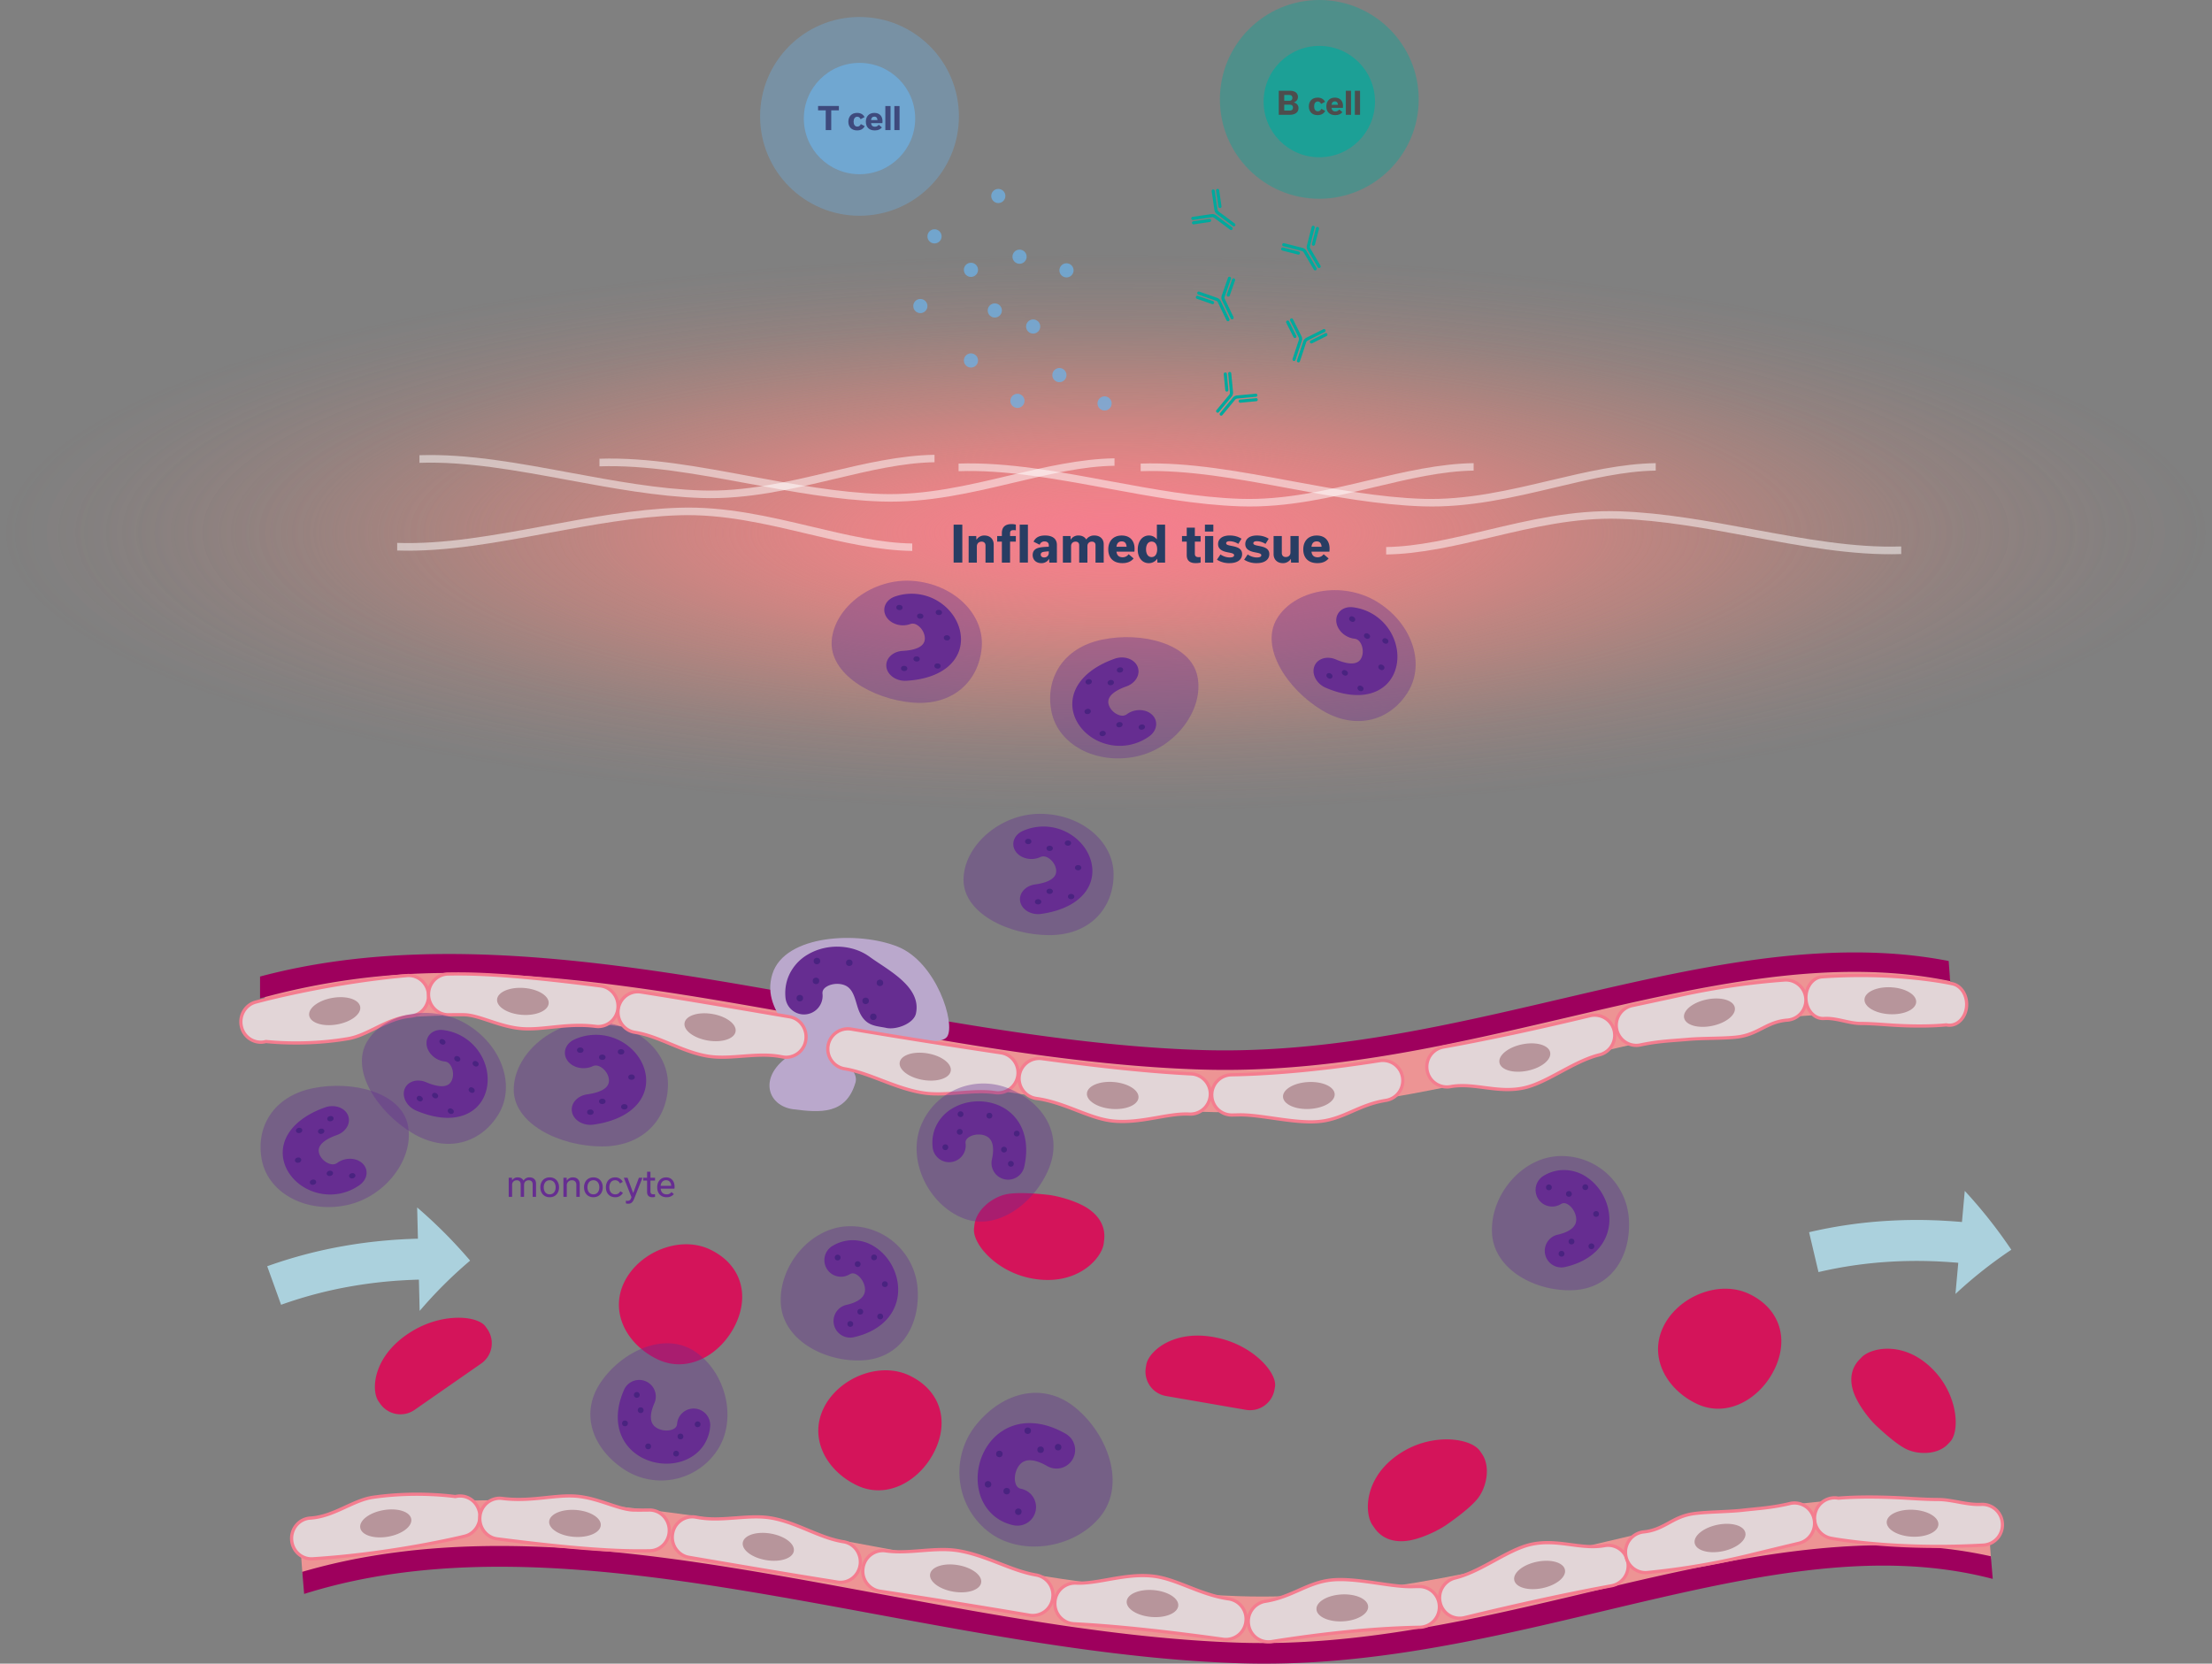 <svg xmlns="http://www.w3.org/2000/svg" data-name="Layer 2" viewBox="0 0 1370.07 1030.63">
  <rect x="0" y="0" width="1370.07" height="1030.63" fill="#808080" stroke="none"/>
  <defs>
    <radialGradient id="a" cx="-647.51" cy="227.98" r="389.72" fx="-647.51" fy="227.98" gradientTransform="matrix(1.758 0 0 .444 1823.21 228.77)" gradientUnits="userSpaceOnUse">
      <stop offset="0" stop-color="#f47d8f"/>
      <stop offset=".1" stop-color="#f47f8c" stop-opacity=".85"/>
      <stop offset=".29" stop-color="#f58487" stop-opacity=".59"/>
      <stop offset=".46" stop-color="#f58883" stop-opacity=".38"/>
      <stop offset=".63" stop-color="#f68b80" stop-opacity=".22"/>
      <stop offset=".78" stop-color="#f68e7d" stop-opacity=".1"/>
      <stop offset=".91" stop-color="#f68f7c" stop-opacity=".03"/>
      <stop offset="1" stop-color="#f7907c" stop-opacity="0"/>
    </radialGradient>
    <radialGradient id="b" cx="-647.51" cy="227.98" r="389.72" fx="-647.51" fy="227.98" gradientTransform="matrix(1.758 0 0 .444 1823.21 228.77)" gradientUnits="userSpaceOnUse">
      <stop offset="0" stop-color="#f47d8f"/>
      <stop offset=".12" stop-color="#f4818a" stop-opacity=".77"/>
      <stop offset=".24" stop-color="#f58586" stop-opacity=".56"/>
      <stop offset=".36" stop-color="#f58883" stop-opacity=".39"/>
      <stop offset=".48" stop-color="#f68b80" stop-opacity=".25"/>
      <stop offset=".61" stop-color="#f68d7e" stop-opacity=".14"/>
      <stop offset=".73" stop-color="#f68e7d" stop-opacity=".06"/>
      <stop offset=".86" stop-color="#f68f7c" stop-opacity=".02"/>
      <stop offset="1" stop-color="#f7907c" stop-opacity="0"/>
    </radialGradient>
  </defs>
  <g data-name="Layer 1">
    <ellipse cx="685.03" cy="330.07" fill="url(#a)" rx="685.03" ry="173.17"/>
    <ellipse cx="685.03" cy="330.07" fill="url(#b)" rx="685.03" ry="173.17"/>
    <path fill="#ed9494" d="M1207.84 605.48c-78.23-16.78-159.82 2.56-244.37 22.65-70.08 16.65-142.54 33.87-217.4 31.4-71.94-2.37-147.48-16.34-220.54-29.85-123.36-22.82-249.55-46.15-361.58-13.44l2.18 29.6c105.86-33.32 227.7-10.8 354.36 12.63 74.08 13.7 150.68 27.87 224.74 30.31 78.62 2.6 152.95-15.07 224.83-32.15 85.91-20.41 164.22-38.99 237.78-21.14v-30.01ZM187.33 975.14c105.86-33.33 227.7-10.8 354.36 12.62 74.08 13.7 150.68 27.87 224.74 30.31 78.62 2.6 152.95-15.07 224.83-32.15 87.54-20.8 167.18-39.7 241.96-20.1l-2.26-30.64c-78.82-17.5-161.05 1.98-246.29 22.24-70.08 16.65-142.54 33.87-217.4 31.4-71.94-2.37-147.48-16.34-220.54-29.85-123.36-22.82-249.55-46.15-361.58-13.44l2.18 29.6Z"/>
    <path fill="#9e005d" d="M188.38 987.43c105.86-33.32 227.7-10.8 354.37 12.63 74.07 13.7 150.67 27.87 224.73 30.31 78.62 2.6 152.95-15.07 224.83-32.15 87.54-20.8 167.18-39.7 241.96-20.1l-1.18-14.02c-78.82-17.51-163.18 1.86-248.42 22.12-70.08 16.65-142.54 33.88-217.4 31.4-71.94-2.37-147.48-16.34-220.54-29.85-123.36-22.82-247.47-46.75-359.5-14.04l1.15 13.7Zm327.57-355.06c75 13.65 152.55 27.75 227.2 30.18 5.13.16 10.36.25 15.57.25 73.07 0 143.04-16.36 210.71-32.17 62.88-14.7 122.25-28.57 179.1-28.57 21.17 0 40.71 1.9 59.38 5.77l-.94-12.5c-18.38-3.57-37.49-5.3-58.2-5.3-58.7 0-118.57 13.99-181.97 28.8-67.05 15.68-136.38 31.88-208.29 31.88-5.05 0-10.12-.08-15.07-.24-73.82-2.4-150.95-16.43-225.55-30C438.23 606 355.86 591 278.07 591c-43.4 0-81.76 4.58-117 13.96v13.56a436.06 436.06 0 0 1 116.16-15.76c75.91 0 155 14.39 238.72 29.61Z"/>
    <path fill="#d4145a" d="M455.61 820.37c-8.96 18.8-29.48 30.72-48.28 21.76-18.8-8.96-29.78-28.78-20.81-47.58 8.96-18.8 34.45-29.47 53.26-20.5 18.8 8.95 24.8 27.52 15.83 46.32Zm-157.55 24.32-21.14 14.7-20.16 14.04a15.32 15.32 0 0 1-21.27-3.82l-1.06-1.52c-4.8-6.9-3.56-28.88 21.2-43.65 19.05-11.35 40.39-9.43 45.19-2.54l1.06 1.52a15.32 15.32 0 0 1-3.82 21.27ZM622.5 740.01c6.97-1.72 20.25-.55 26.64.18 6.1.7 16.17 3.48 22.92 7.36 7.4 4.26 12.9 11.15 11.83 20.54l-.24 2.07c-1.06 9.4-16.75 27.26-45.08 21.74-21.77-4.24-36.34-21.49-35.27-30.88l.24-2.08c1.07-9.4 10.69-16.89 18.95-18.93ZM771.73 873.4l-25.38-4.4-24.2-4.18a15.32 15.32 0 0 1-12.45-17.65l.31-1.83c1.43-8.28 17.76-23.06 45.76-16.16 21.52 5.3 35.36 21.66 33.93 29.94l-.32 1.83a15.32 15.32 0 0 1-17.65 12.44Zm-192.62 25.04c-8.96 18.8-29.48 30.72-48.29 21.76-18.8-8.96-29.77-28.78-20.8-47.58 8.95-18.8 34.45-29.47 53.25-20.5 18.8 8.95 24.8 27.52 15.84 46.32Zm602.44-.35c-6.19-2.67-15.43-11.07-19.8-15.23-4.16-3.98-10.1-11.76-12.94-18.48-3.12-7.38-3.32-15.63 2.8-22.04l1.35-1.42c6.13-6.4 27.96-10.85 45.98 9.31 13.86 15.5 14.96 36.64 8.84 43.05l-1.35 1.41c-6.12 6.41-17.55 6.56-24.88 3.4ZM916 927.35c-4.14 5.88-14.92 13.7-20.23 17.36-5.06 3.48-14.47 7.98-22.12 9.49-8.38 1.65-17.05.06-22.4-7.73l-1.19-1.72c-5.36-7.8-5.25-31.56 19.74-46 19.21-11.08 41.52-7.63 46.88.16l1.19 1.72c5.36 7.79 3.02 19.75-1.88 26.72Zm183.24-79.45c-8.96 18.8-29.49 30.72-48.29 21.76-18.8-8.96-29.77-28.78-20.8-47.58 8.95-18.8 34.45-29.47 53.25-20.5 18.8 8.96 24.8 27.52 15.84 46.32Z"/>
    <path fill="#abd1dd" d="M174.1 808.3a262.02 262.02 0 0 1 44.12-11.56c7.51-1.3 15.1-2.28 22.7-2.96 1.9-.15 3.8-.33 5.71-.45l5.72-.34c2.37-.08 4.74-.23 7.11-.25l.47 19.35a274.53 274.53 0 0 1 31.25-31.14 299.56 299.56 0 0 0-32.8-32.93l.47 19.35c-2.58.03-5.16.18-7.74.27l-6.22.37c-2.07.14-4.15.33-6.22.5-8.29.73-16.55 1.8-24.77 3.22a287.35 287.35 0 0 0-48.4 12.7l8.6 23.88Zm952.23-20.25a261.99 261.99 0 0 1 45.15-6.47c7.62-.43 15.26-.54 22.9-.35 1.9.07 3.81.11 5.72.2l5.72.32c2.36.2 4.73.32 7.1.56l-1.75 19.29a274.5 274.5 0 0 1 34.6-27.39 299.53 299.53 0 0 0-28.83-36.45l-1.74 19.28c-2.57-.27-5.15-.4-7.72-.61l-6.22-.35c-2.08-.1-4.16-.14-6.24-.22a305.1 305.1 0 0 0-24.97.39 287.36 287.36 0 0 0-49.54 7.1l5.82 24.7Z"/>
    <circle cx="532.36" cy="72.09" r="61.57" fill="#6cb2e9" opacity=".35"/>
    <circle cx="532.36" cy="73.44" r="34.49" fill="#6cb2e9" opacity=".65"/>
    <path fill="#3e4a7d" d="M511.44 80.58V68.35h-4.74v-2.68h12.89v2.68h-4.74v12.23h-3.41Zm14.01-5.16c0-3.13 1.89-5.48 5.42-5.48 2.33 0 3.82 1.01 4.62 2.6l-2.45 1.3c-.42-.95-1.06-1.53-2.05-1.53-1.54 0-2.28 1.36-2.28 3.07 0 1.72.74 3.04 2.31 3.04 1.05 0 1.75-.6 2.18-1.55l2.37 1.28c-.78 1.58-2.31 2.64-4.7 2.64-3.5 0-5.42-2.27-5.42-5.37Zm20.79 3.53c-.93 1.1-2.25 1.84-4.4 1.84-3.69 0-5.55-2.2-5.55-5.4 0-3.14 1.84-5.45 5.28-5.45 3.4 0 5.04 2.23 5.04 5.13 0 .42-.02.89-.07 1.22h-7.03c.17 1.34.83 2.2 2.43 2.2.89 0 1.7-.36 2.34-1.21l1.96 1.67Zm-2.75-4.58c-.12-1.3-.62-2.12-1.94-2.12-1.26 0-1.9.82-2.04 2.12h3.98Zm4.87 6.21v-14.9h3.22v14.9h-3.22Zm5.59 0v-14.9h3.22v14.9h-3.22Z"/>
    <circle cx="817.15" cy="61.57" r="61.57" fill="#00a99d" opacity=".38"/>
    <circle cx="817.15" cy="62.93" r="34.49" fill="#00a99d" opacity=".65"/>
    <path fill="#4d4d4d" d="M801.37 63.49c1.75.4 2.9 1.63 2.9 3.51 0 2.68-2.3 4.12-5.29 4.12h-6.94v-14.9h7.08c2.95 0 4.81 1.47 4.81 3.81 0 1.67-1.02 2.9-2.56 3.42v.04Zm-5.94-4.66v3.61h3.28c1 0 1.8-.58 1.8-1.8 0-1.25-.8-1.8-1.8-1.8h-3.28Zm3.6 9.67c1 0 1.82-.59 1.82-1.83 0-1.26-.82-1.82-1.83-1.82h-3.59v3.65h3.6Zm11.64-2.55c0-3.12 1.89-5.47 5.42-5.47 2.33 0 3.82 1.01 4.62 2.6l-2.45 1.3c-.42-.95-1.07-1.53-2.06-1.53-1.53 0-2.27 1.36-2.27 3.06 0 1.73.74 3.05 2.31 3.05 1.05 0 1.75-.6 2.18-1.55l2.37 1.28c-.78 1.57-2.31 2.64-4.7 2.64-3.5 0-5.42-2.27-5.42-5.38Zm20.79 3.54c-.93 1.1-2.25 1.84-4.4 1.84-3.7 0-5.55-2.2-5.55-5.4 0-3.14 1.84-5.45 5.27-5.45 3.4 0 5.05 2.23 5.05 5.12 0 .43-.02.9-.08 1.23h-7.02c.17 1.34.83 2.19 2.42 2.19.9 0 1.71-.35 2.35-1.2l1.96 1.67Zm-2.75-4.58c-.12-1.3-.63-2.12-1.95-2.12-1.26 0-1.9.82-2.03 2.12h3.98Zm4.87 6.21v-14.9h3.22v14.9h-3.22Zm5.59 0v-14.9h3.22v14.9h-3.22Z"/>
    <path fill="#baa8cc" d="M491.43 687.19c-15.82-2.03-21.64-19.24-4.1-32.13 16.16-11.88-17.16-25.37-8.93-51.68 7.73-24.67 53.65-26.59 77.64-16.93 23.98 9.65 35.9 47.61 30.64 55.69-6.47 9.9-61.42-9.93-70.25-.68-8.32 8.72 16.57 18.5 13.44 29.16-5.87 19.97-21.85 18.7-38.44 16.57Z"/>
    <path fill="#662d91" d="M488.32 605.03a28.34 28.34 0 0 1 12.33-13.9c11.75-6.8 27.37-6.14 38 1.62 11.06 8.08 32.32 18.5 28.66 35.13-1.36 6.22-12.17 10.28-18.38 8.91-6.22-1.37-12.77-.75-16.83-10.38-2.07-4.94-2.7-11.87-7.05-15.04-3.25-2.38-9-2.5-12.83-.29-3.09 1.8-2.86 3.86-2.75 4.85a11.53 11.53 0 0 1-22.91 2.56c-.53-4.76.1-9.33 1.76-13.46Z"/>
    <circle cx="540.92" cy="629.91" r="2.02" fill="#1b1464" opacity=".38"/>
    <circle cx="536.16" cy="620.03" r="2.02" fill="#1b1464" opacity=".38"/>
    <circle cx="545.02" cy="608.88" r="2.02" fill="#1b1464" opacity=".38"/>
    <circle cx="526.03" cy="596.43" r="2.02" fill="#1b1464" opacity=".38"/>
    <circle cx="505.41" cy="607.65" r="2.02" fill="#1b1464" opacity=".38"/>
    <circle cx="505.99" cy="595.36" r="2.02" fill="#1b1464" opacity=".38"/>
    <circle cx="495.39" cy="618.34" r="2.02" fill="#1b1464" opacity=".38"/>
    <path fill="#e2d5d7" stroke="#f47d8f" stroke-miterlimit="10" stroke-width="2" d="M762.95 690.75a12.44 12.44 0 0 1-12.41-12.32 12.44 12.44 0 0 1 12.27-12.6l3.85-.08c25.71-.65 55.28-3.57 87.89-8.68a12.42 12.42 0 0 1 14.18 10.39 12.46 12.46 0 0 1-10.35 14.23c-16.83 2.64-25.98 11.56-41.2 13.06-15.22 1.5-36.5-4.42-49.88-4.08l-4.2.08h-.15Zm-25.72-.56c-.2 0-.4 0-.61-.02-13.58-.67-30.26 6.09-47.51 4.27-14.7-1.55-29.42-11.5-47.15-13.93a12.45 12.45 0 0 1-10.63-14.03 12.43 12.43 0 0 1 13.97-10.67c37.86 5.17 68.12 8.26 92.53 9.47a12.44 12.44 0 0 1 11.8 13.05 12.44 12.44 0 0 1-12.4 11.86Zm158.98-16.83a12.46 12.46 0 0 1-2.19-24.73c27.2-4.92 57.06-11.3 91.27-19.52a12.47 12.47 0 0 1 5.77 24.24c-16.4 3.94-32.64 17.46-47.27 20.61-16.3 3.51-30.78-3.43-45.36-.8-.74.14-1.49.2-2.22.2Zm-278.06 3.65c-.6 0-1.2-.04-1.8-.13-14.28-2.1-30.35 2.4-44.68.13-17.4-2.77-32.96-12.33-48.5-14.9a12.46 12.46 0 0 1 4.05-24.6 5247.34 5247.34 0 0 0 92.72 14.7c6.78 1 11.48 7.33 10.48 14.14-.9 6.2-6.2 10.66-12.27 10.66Zm394.88-29.41a12.47 12.47 0 0 1-2.1-24.65 5350.8 5350.8 0 0 0 31.03-6.68 461.38 461.38 0 0 1 63.24-9.15 12.41 12.41 0 0 1 13.3 11.5 12.46 12.46 0 0 1-11.46 13.35c-12.31.93-17.56 8.33-29.56 10.25-7.87 1.25-22.48.79-32.26 1.68-8.6.78-17.62.99-29.18 3.43-1 .22-2.02.3-3 .27Zm194.47-12.48a8.9 8.9 0 0 1-1.98-.22c-.16-.04-11.32 1.46-32.4.22-5.7-.33-13.66-1.07-20.42-1.07-7.56 0-15.39-3.62-22.94-3.1-5.86.4-10.88-5.05-11.2-12.17s4.14-13.24 10-13.64c7.95-.55 16-.83 23.96-.83 33.99 0 56.02 4.97 56.94 5.18 5.76 1.33 9.56 8.09 8.47 15.1-.97 6.2-5.42 10.53-10.43 10.53Z"/>
    <ellipse cx="573.07" cy="660.79" fill="#b7959b" rx="8.35" ry="16.03" transform="rotate(-80.46 573.07 660.79)"/>
    <ellipse cx="689.19" cy="678.63" fill="#b7959b" rx="8.35" ry="16.03" transform="rotate(-85.18 689.19 678.63)"/>
    <ellipse cx="810.67" cy="678.65" fill="#b7959b" rx="16.03" ry="8.35" transform="rotate(-3.11 810.68 678.65)"/>
    <ellipse cx="944.44" cy="655.14" fill="#b7959b" rx="16.03" ry="8.35" transform="rotate(-11.64 944.44 655.14)"/>
    <ellipse cx="1058.8" cy="627.34" fill="#b7959b" rx="16.03" ry="8.35" transform="rotate(-11.64 1058.8 627.34)"/>
    <ellipse cx="1170.84" cy="619.96" fill="#b7959b" rx="8.35" ry="16.03" transform="rotate(-87.08 1170.84 619.96)"/>
    <g fill="#662d91">
      <path d="M318.2 675.02c0-21.33 22.87-42.05 48.73-42.05 25.85 0 46.8 17.29 46.8 38.62s-15.02 38.62-40.88 38.62-54.65-13.86-54.65-35.2Z" opacity=".38"/>
      <path d="M369.1 641.06c6.1 0 12.18 1.74 17.5 5.16 10.7 6.9 15.91 19.06 12.68 29.58-3.36 10.96-14.92 18.57-31.7 20.9-6.29.87-12.23-2.63-13.29-7.8-1.05-5.19 3.19-10.1 9.46-10.96 5.29-.73 11.86-2.5 13.18-6.81 1-3.22-1.04-7.67-4.52-9.9-2.82-1.82-4.65-1.01-5.52-.62-5.6 2.49-12.6.76-15.62-3.87-3.02-4.62-.92-10.39 4.69-12.88a32.35 32.35 0 0 1 13.14-2.8Z"/>
    </g>
    <ellipse cx="365.66" cy="688.99" fill="#1b1464" opacity=".38" rx="2.02" ry="1.67"/>
    <ellipse cx="373.05" cy="682.3" fill="#1b1464" opacity=".38" rx="2.02" ry="1.67"/>
    <ellipse cx="386.7" cy="685.65" fill="#1b1464" opacity=".38" rx="2.02" ry="1.67"/>
    <ellipse cx="391.16" cy="667.28" fill="#1b1464" opacity=".38" rx="2.02" ry="1.67"/>
    <ellipse cx="373.05" cy="654.95" fill="#1b1464" opacity=".38" rx="2.02" ry="1.67"/>
    <ellipse cx="384.67" cy="651.61" fill="#1b1464" opacity=".38" rx="2.02" ry="1.67"/>
    <ellipse cx="359.4" cy="650.57" fill="#1b1464" opacity=".38" rx="2.02" ry="1.67"/>
    <path fill="#e2d5d7" stroke="#f47d8f" stroke-miterlimit="10" stroke-width="2" d="M486.99 654.98c-.67 0-1.35-.06-2.03-.18l-2.28-.39c-14.6-2.49-30.57 2.18-44.42-.15-16.11-2.7-29.98-12.38-45.06-14.75-6.7-1.06-11.31-7.5-10.28-14.4 1.02-6.9 7.29-11.62 14-10.57 28.2 4.44 58.11 9.55 89.79 14.96l2.28.38c6.69 1.15 11.21 7.65 10.1 14.53a12.4 12.4 0 0 1-12.1 10.57Zm-325.19-9.33a12.36 12.36 0 0 1-12.19-9.38c-1.75-6.74 2.13-13.66 8.68-15.46 1.8-.49 44.34-12.05 93.79-16.44 6.76-.59 12.72 4.55 13.3 11.5.6 6.95-4.4 13.07-11.15 13.67-14.7 1.3-26.06 11.78-38.63 13.92-27.85 4.73-50.66 1.68-50.94 1.76a12 12 0 0 1-2.86.43Z"/>
    <path fill="#e2d5d7" stroke="#f47d8f" stroke-miterlimit="10" stroke-width="2" d="M370.76 635.94c-.58.01-1.17-.02-1.76-.1-17.97-2.3-32.82 2.55-46.32 1.35-13.7-1.22-26-8.46-35.49-8.57-3-.03-6.11-.02-9.25.03-6.78.12-12.38-5.44-12.5-12.41-.12-6.97 5.27-12.72 12.05-12.84h.01c3.36-.06 6.7-.08 9.94-.04 20.02.23 46.9 2.58 84.58 7.42 6.74.86 11.52 7.17 10.68 14.1a12.4 12.4 0 0 1-11.94 11.06Z"/>
    <ellipse cx="207.31" cy="626.41" fill="#b7959b" rx="16.03" ry="8.35" transform="rotate(-9.89 207.31 626.41)"/>
    <ellipse cx="323.86" cy="620.36" fill="#b7959b" rx="8.35" ry="16.03" transform="rotate(-85.7 323.86 620.36)"/>
    <ellipse cx="439.8" cy="636.37" fill="#b7959b" rx="8.35" ry="16.03" transform="rotate(-80.46 439.8 636.37)"/>
    <g fill="#662d91">
      <path d="M681.37 939.69c-16.38 20-49.98 24.94-69.98 8.56s-22.94-45.88-6.56-65.88c16.38-20 41.29-26.69 61.29-10.3 20 16.37 31.63 47.62 15.25 67.62Z" opacity=".38"/>
      <path d="M615.92 939.28a28.34 28.34 0 0 1-9.57-15.92c-2.99-13.25 2.31-27.96 12.9-35.78 11.01-8.14 25.8-7.96 40.58.5a11.53 11.53 0 1 1-11.46 20c-4.65-2.65-11.1-5.15-15.42-1.96-3.24 2.4-5.08 7.85-4.11 12.16.79 3.48 2.83 3.88 3.8 4.07a11.53 11.53 0 0 1-4.4 22.63 27.63 27.63 0 0 1-12.32-5.7Z"/>
    </g>
    <circle cx="655.38" cy="896.52" r="2.02" fill="#1b1464" opacity=".38"/>
    <circle cx="644.53" cy="898.11" r="2.02" fill="#1b1464" opacity=".38"/>
    <circle cx="636.55" cy="886.32" r="2.02" fill="#1b1464" opacity=".38"/>
    <circle cx="618.99" cy="900.72" r="2.02" fill="#1b1464" opacity=".38"/>
    <circle cx="623.53" cy="923.76" r="2.02" fill="#1b1464" opacity=".38"/>
    <circle cx="611.97" cy="919.53" r="2.02" fill="#1b1464" opacity=".38"/>
    <circle cx="630.73" cy="936.51" r="2.02" fill="#1b1464" opacity=".38"/>
    <path fill="#e2d5d7" stroke="#f47d8f" stroke-miterlimit="10" stroke-width="2" d="M1136.3 927.88c.77 0 1.55.08 2.33.23.18.03 13.22-1.44 37.85-.23 6.65.33 15.96 1.06 23.86 1.06 8.82 0 17.98 3.53 26.8 3.02a12.5 12.5 0 0 1 13.1 11.9 12.55 12.55 0 0 1-11.7 13.32c-9.29.54-18.7.8-28 .8-39.7 0-65.44-4.85-66.52-5.05a12.62 12.62 0 0 1-9.9-14.76 12.48 12.48 0 0 1 12.19-10.29ZM665.77 980.7h.62c13.57.68 30.25-6.16 47.5-4.32 14.7 1.57 29.42 11.66 47.15 14.12a12.6 12.6 0 0 1 10.63 14.21 12.46 12.46 0 0 1-13.97 10.82c-37.85-5.24-68.12-8.38-92.53-9.6a12.55 12.55 0 0 1-11.79-13.23 12.51 12.51 0 0 1 12.4-12ZM546.8 960.61c.6 0 1.2.04 1.82.14 14.27 2.12 30.33-2.45 44.67-.14 17.4 2.8 32.96 12.5 48.5 15.1A12.6 12.6 0 0 1 652 990.23a12.45 12.45 0 0 1-14.27 10.4 5184.02 5184.02 0 0 0-92.72-14.89 12.6 12.6 0 0 1-10.48-14.33c.9-6.28 6.2-10.8 12.26-10.8Z"/>
    <ellipse cx="591.89" cy="977.79" fill="#b7959b" rx="8.35" ry="16.03" transform="rotate(-80.46 591.9 977.79)"/>
    <path fill="#e2d5d7" stroke="#f47d8f" stroke-miterlimit="10" stroke-width="2" d="M879.11 982.84a12.5 12.5 0 0 1 12.41 12.48 12.53 12.53 0 0 1-12.27 12.78c-1.3.01-2.59.04-3.85.07-25.71.66-55.28 3.62-87.88 8.8a12.44 12.44 0 0 1-14.19-10.53 12.6 12.6 0 0 1 10.35-14.43c16.84-2.67 25.99-11.71 41.2-13.23 15.22-1.52 36.5 4.48 49.88 4.14 1.37-.04 2.78-.07 4.2-.08h.15Zm116.94-25.54c5.89 0 11.12 4.29 12.2 10.4a12.62 12.62 0 0 1-10.02 14.67c-27.2 4.99-57.05 11.46-91.26 19.78a12.4 12.4 0 0 1-14.96-9.35 12.64 12.64 0 0 1 9.19-15.22c16.4-3.99 32.64-17.69 47.27-20.88 16.3-3.56 30.78 3.48 45.36.8.74-.13 1.49-.2 2.22-.2Z"/>
    <ellipse cx="713.82" cy="993.38" fill="#b7959b" rx="8.35" ry="16.03" transform="rotate(-85.18 713.82 993.38)"/>
    <ellipse cx="831.39" cy="996.08" fill="#b7959b" rx="16.03" ry="8.35" transform="rotate(-3.11 831.4 996.08)"/>
    <path fill="#e2d5d7" stroke="#f47d8f" stroke-miterlimit="10" stroke-width="2" d="M1111.67 931.09a12.46 12.46 0 0 1 11.9 9.76 12.65 12.65 0 0 1-9.26 15.17c-11.44 2.72-22.5 5.41-30.87 7.46a455.76 455.76 0 0 1-63.01 10.68c-6.83.69-12.9-4.4-13.56-11.35a12.58 12.58 0 0 1 11.16-13.8c12.3-1.2 17.38-8.82 29.33-11.03 7.84-1.45 22.46-1.3 32.22-2.42 8.58-.99 17.59-1.4 29.09-4.14 1-.24 2.02-.34 3-.33Z"/>
    <ellipse cx="953.6" cy="975.68" fill="#b7959b" rx="16.03" ry="8.35" transform="rotate(-11.64 953.6 975.68)"/>
    <ellipse cx="1065.36" cy="952.79" fill="#b7959b" rx="16.03" ry="8.35" transform="rotate(-11.71 1065.37 952.8)"/>
    <ellipse cx="1184.6" cy="943.63" fill="#b7959b" rx="8.35" ry="16.03" transform="rotate(-87.08 1184.6 943.63)"/>
    <path fill="#e2d5d7" stroke="#f47d8f" stroke-miterlimit="10" stroke-width="2" d="M428.68 939.65c.67 0 1.34.05 2.03.17l2.28.39c14.6 2.5 30.57-2.18 44.42.15 16.11 2.71 29.98 12.38 45.06 14.76 6.7 1.05 11.3 7.5 10.28 14.4-1.03 6.89-7.3 11.62-14 10.57-28.2-4.44-58.11-9.55-89.79-14.96l-2.28-.39c-6.7-1.14-11.22-7.65-10.1-14.53a12.4 12.4 0 0 1 12.1-10.56Zm-143.71-12.89c5.55 0 10.58 3.9 11.93 9.69 1.58 6.78-2.48 13.6-9.08 15.22-1.8.45-44.63 10.9-94.18 14-6.77.42-12.6-4.88-13-11.84-.42-6.96 4.74-12.95 11.5-13.38 14.73-.92 26.36-11.09 38.99-12.9 27.96-4.01 50.68-.37 50.97-.44a12 12 0 0 1 2.87-.35Z"/>
    <path fill="#e2d5d7" stroke="#f47d8f" stroke-miterlimit="10" stroke-width="2" d="M309.23 928.16c.58-.01 1.16.02 1.75.1 17.98 2.3 32.82-2.55 46.32-1.35 13.71 1.22 26.01 8.46 35.5 8.57 3 .03 6.1.02 9.24-.03 6.79-.12 12.38 5.44 12.5 12.41.13 6.97-5.27 12.72-12.05 12.84-3.37.06-6.71.08-9.94.04-20.03-.23-46.9-2.58-84.59-7.42-6.73-.86-11.51-7.17-10.68-14.1a12.4 12.4 0 0 1 11.95-11.06Z"/>
    <ellipse cx="238.93" cy="943.74" fill="#b7959b" rx="16.03" ry="8.35" transform="rotate(-9.89 238.93 943.74)"/>
    <ellipse cx="356.12" cy="943.74" fill="#b7959b" rx="8.35" ry="16.03" transform="rotate(-85.7 356.12 943.74)"/>
    <ellipse cx="475.87" cy="958.25" fill="#b7959b" rx="8.35" ry="16.03" transform="rotate(-80.46 475.87 958.25)"/>
    <g fill="#00a99d">
      <path d="M761 198.93c.47-.23.67-.8.44-1.29l-5.38-11.15a3.86 3.86 0 0 0-2.22-1.98l-11.08-3.87a.96.96 0 0 0-.63 1.81l11.08 3.87c.5.17.9.53 1.12 1l5.38 11.16c.23.48.8.68 1.28.45Z"/>
      <path d="M751.48 188.33a.96.96 0 0 0-.1-1.77l-9.48-3.31a.96.96 0 0 0-.63 1.81l9.48 3.31c.25.09.51.07.73-.04Zm12.09 9.36c.47-.23.67-.8.44-1.28l-5.38-11.16a1.9 1.9 0 0 1-.08-1.5l3.87-11.09a.96.96 0 0 0-1.81-.63l-3.88 11.08c-.34.98-.28 2.04.17 2.97l5.38 11.16c.23.48.8.68 1.29.45Z"/>
      <path d="M761.2 183.65c.22-.11.4-.3.48-.55l3.31-9.48a.96.96 0 0 0-1.8-.63l-3.32 9.48a.96.96 0 0 0 1.32 1.18Z"/>
    </g>
    <g fill="#00a99d">
      <path d="M753.58 255.45a.96.96 0 0 0 1.35-.13l7.9-9.54c.66-.8.97-1.8.88-2.84l-1.1-11.69a.96.96 0 0 0-1.91.18l1.1 11.7c.04.51-.11 1.02-.45 1.43l-7.9 9.54a.96.96 0 0 0 .13 1.35Z"/>
      <path d="M759.25 242.39a.96.96 0 0 0 1.57-.83l-.94-10a.96.96 0 0 0-1.91.18l.94 10c.02.26.15.5.34.65Zm-3.48 14.88a.96.96 0 0 0 1.36-.13l7.9-9.54c.33-.4.8-.65 1.33-.7l11.69-1.1a.96.96 0 0 0-.18-1.9l-11.7 1.09c-1.02.1-1.96.59-2.62 1.39l-7.9 9.54a.96.96 0 0 0 .12 1.35Z"/>
      <path d="M767.55 249.27c.2.15.44.24.7.21l10-.94a.96.96 0 0 0-.18-1.9l-10 .93a.96.96 0 0 0-.52 1.7Z"/>
    </g>
    <circle cx="639.92" cy="202.27" r="4.39" fill="#6cb2e9" opacity=".73"/>
    <circle cx="601.39" cy="223.31" r="4.39" fill="#6cb2e9" opacity=".73"/>
    <circle cx="601.39" cy="167.16" r="4.39" fill="#6cb2e9" opacity=".73"/>
    <circle cx="630.18" cy="248.32" r="4.39" fill="#6cb2e9" opacity=".73"/>
    <circle cx="656.18" cy="232.37" r="4.39" fill="#6cb2e9" opacity=".73"/>
    <circle cx="684.16" cy="249.92" r="4.39" fill="#6cb2e9" opacity=".73"/>
    <circle cx="570.05" cy="189.59" r="4.39" fill="#6cb2e9" opacity=".73"/>
    <circle cx="618.33" cy="121.41" r="4.39" fill="#6cb2e9" opacity=".73"/>
    <circle cx="631.49" cy="159.02" r="4.39" fill="#6cb2e9" opacity=".73"/>
    <circle cx="578.82" cy="146.42" r="4.39" fill="#6cb2e9" opacity=".73"/>
    <g fill="#00a99d">
      <path d="M815.09 167.35c.45-.27.6-.86.34-1.31l-6.3-10.67a3.86 3.86 0 0 0-2.39-1.78l-11.37-2.92a.96.96 0 0 0-.48 1.86l11.38 2.92c.5.13.93.45 1.2.9l6.3 10.66c.27.46.86.61 1.32.34Z"/>
      <path d="M804.72 157.6a.96.96 0 0 0-.25-1.76l-9.73-2.5a.96.96 0 0 0-.48 1.86l9.73 2.5c.26.07.51.02.73-.1Zm12.83 8.3c.45-.27.6-.86.33-1.32l-6.3-10.66a1.95 1.95 0 0 1-.21-1.49l2.92-11.37a.96.96 0 0 0-1.86-.48l-2.92 11.38c-.26 1-.11 2.05.42 2.94l6.3 10.66c.27.46.86.6 1.32.34Z"/>
      <path d="M814 152.1a.96.96 0 0 0 .44-.58l2.5-9.72a.96.96 0 0 0-1.86-.48l-2.5 9.72a.96.96 0 0 0 1.42 1.07Z"/>
    </g>
    <g fill="#00a99d">
      <path d="M763.3 142.12a.96.96 0 0 0-.2-1.34l-9.94-7.4a3.86 3.86 0 0 0-2.89-.72l-11.61 1.7a.96.96 0 0 0 .27 1.9l11.62-1.7a2 2 0 0 1 1.46.37l9.94 7.4a.96.96 0 0 0 1.34-.2Z"/>
      <path d="M749.95 137.14a.96.96 0 0 0-.9-1.52l-9.94 1.46a.96.96 0 0 0 .28 1.9l9.93-1.46a.96.96 0 0 0 .63-.38Zm15.05 2.69a.96.96 0 0 0-.2-1.34l-9.94-7.4c-.42-.3-.7-.76-.77-1.28l-1.7-11.62a.96.96 0 0 0-1.9.28l1.7 11.62c.15 1.02.7 1.93 1.52 2.55l9.94 7.4a.96.96 0 0 0 1.34-.2Z"/>
      <path d="M756.39 128.5a1 1 0 0 0 .18-.72l-1.46-9.94a.96.96 0 0 0-1.9.28l1.46 9.94a.96.96 0 0 0 1.72.43Z"/>
    </g>
    <circle cx="616.16" cy="192.33" r="4.39" fill="#6cb2e9" opacity=".73"/>
    <circle cx="660.57" cy="167.48" r="4.39" fill="#6cb2e9" opacity=".73"/>
    <g fill="#00a99d">
      <path d="M801.22 223.57a.96.96 0 0 0 1.2-.61l3.89-11.77c.33-.98.25-2.03-.22-2.96l-5.28-10.49a.96.96 0 0 0-1.71.87l5.28 10.48c.23.47.27 1 .1 1.5l-3.88 11.76a.98.98 0 0 0 .62 1.22Z"/>
      <path d="M801.74 209.34a.96.96 0 0 0 1.16-1.35l-4.52-8.96a.96.96 0 0 0-1.71.86l4.51 8.97c.12.23.33.4.56.48Zm2.19 15.12a.96.96 0 0 0 1.2-.6l3.89-11.77c.16-.5.51-.9.98-1.14l10.49-5.28a.96.96 0 0 0-.86-1.72l-10.5 5.29a3.86 3.86 0 0 0-1.93 2.25l-3.89 11.76a.97.97 0 0 0 .62 1.21Z"/>
      <path d="M811.98 212.72c.23.07.5.06.73-.06l8.97-4.51a.96.96 0 0 0-.87-1.72l-8.96 4.52a.96.96 0 0 0 .13 1.77Z"/>
    </g>
    <path fill="#fff" d="M514 292.33c-25.68 6.1-52.24 12.41-79.67 11.5-26.36-.86-54.04-5.98-80.81-10.93-31.65-5.85-63.42-11.9-93.72-10.9v4.72c29.01-1.01 60.21 4.76 92.25 10.68 27.15 5.02 55.22 10.21 82.36 11.11 28.8.95 56.05-5.52 82.39-11.78 21.9-5.2 42.46-10.08 62.02-10.37v-4.62c-21.05.32-42.86 5.37-64.82 10.59Z" opacity=".5"/>
    <path fill="#fff" d="M625.48 294.5c-25.68 6.11-52.23 12.42-79.66 11.52-26.37-.87-54.05-6-80.82-10.94-31.64-5.86-63.41-11.9-93.71-10.9v4.72c29.01-1.01 60.2 4.76 92.25 10.68 27.14 5.02 55.21 10.21 82.35 11.1 28.81.96 56.05-5.51 82.4-11.77 21.9-5.2 42.46-10.09 62.02-10.37v-4.62c-21.05.32-42.86 5.37-64.83 10.59ZM500.2 330.72c-25.68-6.1-52.23-12.42-79.66-11.51-26.37.87-54.05 5.99-80.82 10.94-31.64 5.85-63.41 11.9-93.71 10.89v-4.72c29.01 1.02 60.2-4.75 92.25-10.67 27.14-5.02 55.21-10.22 82.35-11.11 28.81-.95 56.05 5.52 82.4 11.78 21.9 5.2 42.46 10.08 62.02 10.37v4.61c-21.05-.3-42.86-5.36-64.83-10.58Zm460.5-33.22c-25.69 6.11-52.24 12.42-79.67 11.52-26.37-.87-54.05-6-80.82-10.94-31.64-5.86-63.41-11.9-93.71-10.9v4.72c29-1.01 60.2 4.75 92.25 10.68 27.14 5.02 55.21 10.21 82.35 11.1 28.81.96 56.05-5.51 82.4-11.77 21.9-5.21 42.46-10.09 62.02-10.37v-4.62c-21.05.31-42.86 5.37-64.83 10.59Z" opacity=".5"/>
    <path fill="#fff" d="M847.91 297.5c-25.68 6.11-52.23 12.42-79.66 11.52-26.37-.87-54.05-6-80.82-10.94-31.64-5.86-63.41-11.9-93.71-10.9v4.72c29.01-1.01 60.2 4.75 92.25 10.68 27.14 5.02 55.21 10.21 82.35 11.1 28.81.96 56.05-5.51 82.4-11.77 21.9-5.21 42.46-10.09 62.02-10.37v-4.62c-21.05.31-42.86 5.37-64.83 10.59Zm75.48 35.41c25.68-6.1 52.23-12.4 79.66-11.5 26.37.87 54.05 5.99 80.82 10.94 31.64 5.85 63.41 11.9 93.71 10.89v-4.72c-29.01 1.01-60.2-4.75-92.25-10.68-27.14-5.02-55.21-10.2-82.35-11.1-28.81-.96-56.05 5.52-82.4 11.78-21.9 5.2-42.46 10.08-62.02 10.36v4.62c21.05-.31 42.86-5.37 64.83-10.59Z" opacity=".5"/>
    <g fill="#662d91">
      <path d="M596.79 545.07c0-20.76 22.25-40.92 47.4-40.92s45.55 16.83 45.55 37.58c0 20.76-14.62 37.59-39.78 37.59-25.15 0-53.17-13.5-53.17-34.25Z" opacity=".38"/>
      <path d="M646.31 512.03a31.4 31.4 0 0 1 17.02 5.02c10.41 6.7 15.5 18.54 12.35 28.78-3.27 10.66-14.52 18.07-30.86 20.33-6.1.85-11.89-2.55-12.92-7.59-1.02-5.04 3.1-9.81 9.2-10.66 5.15-.71 11.55-2.44 12.83-6.62.97-3.14-1-7.46-4.4-9.65-2.74-1.76-4.52-.97-5.37-.59-5.46 2.42-12.26.74-15.2-3.76-2.93-4.5-.9-10.12 4.56-12.54a31.48 31.48 0 0 1 12.8-2.72Z"/>
    </g>
    <ellipse cx="642.97" cy="558.66" fill="#1b1464" opacity=".38" rx="1.97" ry="1.63"/>
    <ellipse cx="650.15" cy="552.15" fill="#1b1464" opacity=".38" rx="1.97" ry="1.63"/>
    <ellipse cx="663.43" cy="555.41" fill="#1b1464" opacity=".38" rx="1.97" ry="1.63"/>
    <ellipse cx="667.77" cy="537.54" fill="#1b1464" opacity=".38" rx="1.97" ry="1.63"/>
    <ellipse cx="650.15" cy="525.54" fill="#1b1464" opacity=".38" rx="1.97" ry="1.63"/>
    <ellipse cx="661.46" cy="522.29" fill="#1b1464" opacity=".38" rx="1.97" ry="1.63"/>
    <ellipse cx="636.87" cy="521.29" fill="#1b1464" opacity=".38" rx="1.97" ry="1.63"/>
    <g fill="#662d91">
      <path d="M741.68 419.04c4.2 20.33-13.53 44.57-38.17 49.65-24.64 5.07-48-7.29-52.2-27.62-4.19-20.33 6.74-39.76 31.38-44.84 24.64-5.07 54.8 2.48 59 22.81Z" opacity=".38"/>
      <path d="M699.84 461.4a31.4 31.4 0 0 1-17.68-1.49c-11.55-4.46-18.91-15.03-17.9-25.7 1.05-11.1 10.57-20.62 26.12-26.13 5.8-2.07 12.16.1 14.18 4.83 2.02 4.73-1.05 10.23-6.86 12.3-4.9 1.73-10.81 4.71-11.22 9.07-.31 3.27 2.5 7.1 6.25 8.56 3.04 1.17 4.63.04 5.39-.5 4.85-3.48 11.85-3.2 15.64.61 3.78 3.82 2.91 9.73-1.94 13.2a31.48 31.48 0 0 1-11.98 5.25Z"/>
    </g>
    <ellipse cx="693.71" cy="415.05" fill="#1b1464" opacity=".38" rx="1.97" ry="1.63" transform="rotate(-11.64 693.7 415.05)"/>
    <ellipse cx="687.99" cy="422.88" fill="#1b1464" opacity=".38" rx="1.97" ry="1.63" transform="rotate(-11.64 687.99 422.88)"/>
    <ellipse cx="674.32" cy="422.36" fill="#1b1464" opacity=".38" rx="1.97" ry="1.63" transform="rotate(-11.64 674.32 422.36)"/>
    <ellipse cx="673.68" cy="440.75" fill="#1b1464" opacity=".38" rx="1.97" ry="1.63" transform="rotate(-11.64 673.68 440.75)"/>
    <ellipse cx="693.36" cy="448.94" fill="#1b1464" opacity=".38" rx="1.97" ry="1.63" transform="rotate(-11.64 693.36 448.94)"/>
    <ellipse cx="682.94" cy="454.41" fill="#1b1464" opacity=".38" rx="1.97" ry="1.63" transform="rotate(-11.64 682.93 454.4)"/>
    <ellipse cx="707.22" cy="450.43" fill="#1b1464" opacity=".38" rx="1.97" ry="1.63" transform="rotate(-11.64 707.22 450.43)"/>
    <g fill="#662d91">
      <path d="M790.92 383.23c10.7-17.79 40.17-23.58 61.72-10.6 21.55 12.98 30.34 37.91 19.63 55.7-10.7 17.77-31.92 24.64-53.47 11.66-21.55-12.97-38.6-38.98-27.88-56.76Z" opacity=".38"/>
      <path d="M850.39 380.47a31.4 31.4 0 0 1 11.99 13.08c5.46 11.12 3.7 23.88-4.27 31.03-8.3 7.44-21.76 7.99-36.93 1.5-5.67-2.43-8.87-8.33-7.14-13.17 1.72-4.85 7.71-6.81 13.38-4.39 4.77 2.05 11.14 3.87 14.4.94 2.44-2.18 2.98-6.9 1.2-10.53-1.43-2.92-3.36-3.16-4.3-3.28-5.91-.74-10.87-5.69-11.07-11.06-.19-5.37 4.45-9.12 10.38-8.38 4.45.55 8.64 2.03 12.36 4.26Z"/>
    </g>
    <ellipse cx="823.46" cy="418.69" fill="#1b1464" opacity=".38" rx="1.63" ry="1.97" transform="rotate(-58.94 823.46 418.7)"/>
    <ellipse cx="832.98" cy="416.82" fill="#1b1464" opacity=".38" rx="1.63" ry="1.97" transform="rotate(-58.94 832.98 416.82)"/>
    <ellipse cx="842.67" cy="426.47" fill="#1b1464" opacity=".38" rx="1.63" ry="1.97" transform="rotate(-58.94 842.67 426.47)"/>
    <ellipse cx="855.61" cy="413.39" fill="#1b1464" opacity=".38" rx="1.63" ry="1.97" transform="rotate(-58.94 855.61 413.4)"/>
    <ellipse cx="846.7" cy="394.03" fill="#1b1464" opacity=".38" rx="1.63" ry="1.97" transform="rotate(-58.94 846.7 394.03)"/>
    <ellipse cx="858.07" cy="397.07" fill="#1b1464" opacity=".38" rx="1.63" ry="1.97" transform="rotate(-58.94 858.07 397.07)"/>
    <ellipse cx="837.52" cy="383.53" fill="#1b1464" opacity=".38" rx="1.63" ry="1.97" transform="rotate(-58.94 837.52 383.53)"/>
    <g fill="#662d91">
      <path d="M515.15 396.67c1.75-20.68 25.62-38.9 50.68-36.78 25.07 2.11 43.97 20.6 42.23 41.27-1.75 20.69-17.73 36.22-42.8 34.1-25.07-2.1-51.85-17.9-50.1-38.59Z" opacity=".38"/>
      <path d="M567.28 367.92a31.4 31.4 0 0 1 16.54 6.43c9.8 7.56 13.87 19.78 9.88 29.72-4.16 10.34-15.99 16.78-32.46 17.66-6.15.33-11.63-3.54-12.23-8.65-.6-5.11 3.91-9.52 10.07-9.85 5.18-.28 11.7-1.46 13.33-5.52 1.23-3.04-.38-7.52-3.57-9.98-2.58-1.99-4.42-1.35-5.3-1.04-5.65 1.95-12.28-.3-14.83-5.03-2.55-4.73-.04-10.15 5.6-12.1 4.24-1.48 8.65-2 12.97-1.64Z"/>
    </g>
    <ellipse cx="560.02" cy="414.1" fill="#1b1464" opacity=".38" rx="1.63" ry="1.97" transform="rotate(-85.18 560.02 414.1)"/>
    <ellipse cx="567.73" cy="408.22" fill="#1b1464" opacity=".38" rx="1.63" ry="1.97" transform="rotate(-85.18 567.73 408.22)"/>
    <ellipse cx="580.69" cy="412.58" fill="#1b1464" opacity=".38" rx="1.63" ry="1.97" transform="rotate(-85.18 580.69 412.58)"/>
    <ellipse cx="586.52" cy="395.14" fill="#1b1464" opacity=".38" rx="1.63" ry="1.97" transform="rotate(-85.18 586.52 395.14)"/>
    <ellipse cx="569.97" cy="381.7" fill="#1b1464" opacity=".38" rx="1.63" ry="1.97" transform="rotate(-85.18 569.97 381.7)"/>
    <ellipse cx="581.51" cy="379.41" fill="#1b1464" opacity=".38" rx="1.63" ry="1.97" transform="rotate(-85.18 581.51 379.41)"/>
    <ellipse cx="557.09" cy="376.34" fill="#1b1464" opacity=".38" rx="1.63" ry="1.97" transform="rotate(-85.18 557.1 376.34)"/>
    <g fill="#662d91">
      <path d="M252.63 697c4.19 20.32-13.54 44.56-38.18 49.64-24.63 5.07-48-7.3-52.2-27.62-4.18-20.33 6.75-39.76 31.39-44.84 24.63-5.07 54.8 2.48 58.99 22.81Z" opacity=".38"/>
      <path d="M210.8 739.35a31.4 31.4 0 0 1-17.7-1.49c-11.54-4.46-18.9-15.03-17.9-25.7 1.06-11.1 10.58-20.62 26.12-26.13 5.82-2.07 12.17.1 14.19 4.83 2.02 4.73-1.05 10.23-6.86 12.3-4.9 1.73-10.81 4.71-11.23 9.07-.3 3.27 2.5 7.1 6.26 8.56 3.04 1.17 4.62.04 5.38-.5 4.86-3.48 11.86-3.2 15.64.61 3.79 3.82 2.92 9.73-1.93 13.2a31.48 31.48 0 0 1-11.98 5.25Z"/>
    </g>
    <ellipse cx="204.66" cy="693" fill="#1b1464" opacity=".38" rx="1.97" ry="1.63" transform="rotate(-11.64 204.66 693)"/>
    <ellipse cx="198.93" cy="700.82" fill="#1b1464" opacity=".38" rx="1.97" ry="1.63" transform="rotate(-11.64 198.93 700.82)"/>
    <ellipse cx="185.27" cy="700.31" fill="#1b1464" opacity=".38" rx="1.97" ry="1.63" transform="rotate(-11.64 185.27 700.31)"/>
    <ellipse cx="184.63" cy="718.7" fill="#1b1464" opacity=".38" rx="1.97" ry="1.63" transform="rotate(-11.64 184.62 718.7)"/>
    <ellipse cx="204.3" cy="726.89" fill="#1b1464" opacity=".38" rx="1.97" ry="1.63" transform="rotate(-11.64 204.3 726.89)"/>
    <ellipse cx="193.88" cy="732.36" fill="#1b1464" opacity=".38" rx="1.97" ry="1.63" transform="rotate(-11.64 193.88 732.35)"/>
    <ellipse cx="218.17" cy="728.38" fill="#1b1464" opacity=".38" rx="1.97" ry="1.63" transform="rotate(-11.64 218.17 728.37)"/>
    <g fill="#662d91">
      <path d="M227.44 645.13c10.7-17.78 40.17-23.57 61.72-10.6 21.55 12.98 30.34 37.92 19.63 55.7-10.7 17.78-31.91 24.65-53.46 11.67-21.55-12.98-38.6-38.99-27.89-56.77Z" opacity=".38"/>
      <path d="M286.9 642.38a31.4 31.4 0 0 1 12 13.08c5.46 11.11 3.7 23.87-4.27 31.02-8.3 7.45-21.76 8-36.92 1.5-5.67-2.42-8.87-8.32-7.15-13.17 1.72-4.84 7.71-6.8 13.38-4.38 4.77 2.04 11.15 3.86 14.4.94 2.45-2.19 2.99-6.91 1.21-10.53-1.44-2.92-3.37-3.17-4.3-3.28-5.92-.74-10.88-5.7-11.07-11.06-.2-5.37 4.45-9.13 10.37-8.39a31.5 31.5 0 0 1 12.36 4.27Z"/>
    </g>
    <ellipse cx="259.99" cy="680.6" fill="#1b1464" opacity=".38" rx="1.63" ry="1.97" transform="rotate(-58.94 259.99 680.6)"/>
    <ellipse cx="269.5" cy="678.73" fill="#1b1464" opacity=".38" rx="1.63" ry="1.97" transform="rotate(-58.94 269.5 678.73)"/>
    <ellipse cx="279.2" cy="688.37" fill="#1b1464" opacity=".38" rx="1.63" ry="1.97" transform="rotate(-58.94 279.2 688.37)"/>
    <ellipse cx="292.14" cy="675.3" fill="#1b1464" opacity=".38" rx="1.63" ry="1.97" transform="rotate(-58.94 292.14 675.3)"/>
    <ellipse cx="283.23" cy="655.93" fill="#1b1464" opacity=".38" rx="1.63" ry="1.97" transform="rotate(-58.94 283.23 655.93)"/>
    <ellipse cx="294.59" cy="658.98" fill="#1b1464" opacity=".38" rx="1.63" ry="1.97" transform="rotate(-58.94 294.6 658.98)"/>
    <ellipse cx="274.05" cy="645.43" fill="#1b1464" opacity=".38" rx="1.63" ry="1.97" transform="rotate(-58.94 274.05 645.43)"/>
    <g fill="#662d91">
      <path d="M483.61 807.4c-1.25-23 17.89-46.45 40.9-47.7a41.71 41.71 0 0 1 43.9 39.39c1.25 23-11.1 42.38-34.11 43.63-23 1.25-49.44-12.31-50.69-35.32Z" opacity=".38"/>
      <path d="M526.91 768.33a25.25 25.25 0 0 1 15.87 4.72c9.92 6.91 15.28 19.77 13.02 31.28-2.35 11.98-12.19 20.75-27 24.07a10.27 10.27 0 1 1-4.49-20.05c4.66-1.04 10.4-3.27 11.33-7.98.7-3.52-1.37-8.21-4.6-10.46-2.62-1.82-4.2-.86-4.95-.4a10.27 10.27 0 0 1-10.7-17.53 24.62 24.62 0 0 1 11.52-3.65Z"/>
    </g>
    <circle cx="526.66" cy="820.18" r="1.8" fill="#1b1464" opacity=".38"/>
    <circle cx="532.84" cy="812.6" r="1.8" fill="#1b1464" opacity=".38"/>
    <circle cx="545.18" cy="815.56" r="1.8" fill="#1b1464" opacity=".38"/>
    <circle cx="548.07" cy="795.53" r="1.8" fill="#1b1464" opacity=".38"/>
    <circle cx="531.24" cy="783.11" r="1.8" fill="#1b1464" opacity=".38"/>
    <circle cx="541.38" cy="778.95" r="1.8" fill="#1b1464" opacity=".38"/>
    <circle cx="518.83" cy="779.05" r="1.8" fill="#1b1464" opacity=".38"/>
    <g fill="#662d91">
      <path d="M430.31 837.17c19.23 12.7 26.67 42.03 13.97 61.25a41.71 41.71 0 0 1-57.8 11.82c-19.21-12.7-27.42-34.16-14.72-53.39 12.7-19.22 39.33-32.38 58.55-19.68Z" opacity=".38"/>
      <path d="M435.92 895.22c-3 4.54-7.55 8.02-13.24 9.93-11.47 3.86-25 .5-32.89-8.16-8.22-9.02-9.4-22.15-3.26-36.02a10.27 10.27 0 1 1 18.78 8.33c-1.93 4.36-3.56 10.3-.33 13.85 2.41 2.65 7.41 3.79 11.15 2.53 3.01-1.01 3.18-2.85 3.26-3.74a10.27 10.27 0 0 1 20.46 1.84 24.62 24.62 0 0 1-3.93 11.44Z"/>
    </g>
    <circle cx="394.42" cy="864.14" r="1.8" fill="#1b1464" opacity=".38"/>
    <circle cx="396.82" cy="873.61" r="1.8" fill="#1b1464" opacity=".38"/>
    <circle cx="387.1" cy="881.77" r="1.8" fill="#1b1464" opacity=".38"/>
    <circle cx="401.46" cy="896.02" r="1.8" fill="#1b1464" opacity=".38"/>
    <circle cx="421.47" cy="889.89" r="1.8" fill="#1b1464" opacity=".38"/>
    <circle cx="418.77" cy="900.52" r="1.8" fill="#1b1464" opacity=".38"/>
    <circle cx="432.11" cy="882.34" r="1.8" fill="#1b1464" opacity=".38"/>
    <g fill="#662d91">
      <path d="M596.36 754.6c-21.38-8.57-34.56-35.82-25.98-57.2a41.71 41.71 0 0 1 54.25-23.17c21.38 8.58 33.72 27.96 25.14 49.34-8.58 21.38-32.03 39.62-53.41 31.04Z" opacity=".38"/>
      <path d="M579.22 698.86a25.25 25.25 0 0 1 10.98-12.4c10.46-6.07 24.38-5.5 33.86 1.41 9.86 7.2 13.66 19.82 10.41 34.63a10.27 10.27 0 1 1-20.06-4.39c1.02-4.66 1.42-10.81-2.45-13.63-2.9-2.12-8.03-2.23-11.44-.25-2.75 1.6-2.54 3.44-2.44 4.32a10.27 10.27 0 0 1-20.42 2.3c-.47-4.24.08-8.3 1.56-12Z"/>
    </g>
    <circle cx="626.11" cy="720.98" r="1.8" fill="#1b1464" opacity=".38"/>
    <circle cx="621.86" cy="712.18" r="1.8" fill="#1b1464" opacity=".38"/>
    <circle cx="629.75" cy="702.24" r="1.8" fill="#1b1464" opacity=".38"/>
    <circle cx="612.81" cy="691.16" r="1.8" fill="#1b1464" opacity=".38"/>
    <circle cx="594.45" cy="701.18" r="1.8" fill="#1b1464" opacity=".38"/>
    <circle cx="594.96" cy="690.22" r="1.8" fill="#1b1464" opacity=".38"/>
    <circle cx="585.53" cy="710.71" r="1.8" fill="#1b1464" opacity=".38"/>
    <g fill="#662d91">
      <path d="M924.13 763.92c-1.25-23 17.88-46.45 40.89-47.7a41.71 41.71 0 0 1 43.91 39.39c1.25 23-11.11 42.37-34.11 43.62s-49.44-12.3-50.7-35.3Z" opacity=".38"/>
      <path d="M967.43 724.85a25.25 25.25 0 0 1 15.86 4.72c9.93 6.9 15.28 19.77 13.03 31.28-2.36 11.97-12.2 20.75-27 24.07a10.27 10.27 0 1 1-4.49-20.05c4.66-1.05 10.4-3.28 11.33-7.98.69-3.52-1.38-8.22-4.6-10.47-2.62-1.82-4.2-.85-4.96-.39a10.27 10.27 0 0 1-10.7-17.53 24.62 24.62 0 0 1 11.53-3.65Z"/>
    </g>
    <circle cx="967.17" cy="776.69" r="1.8" fill="#1b1464" opacity=".38"/>
    <circle cx="973.35" cy="769.12" r="1.8" fill="#1b1464" opacity=".38"/>
    <circle cx="985.69" cy="772.07" r="1.8" fill="#1b1464" opacity=".38"/>
    <circle cx="988.59" cy="752.05" r="1.8" fill="#1b1464" opacity=".38"/>
    <circle cx="971.75" cy="739.63" r="1.8" fill="#1b1464" opacity=".38"/>
    <circle cx="981.9" cy="735.46" r="1.8" fill="#1b1464" opacity=".38"/>
    <circle cx="959.35" cy="735.57" r="1.8" fill="#1b1464" opacity=".38"/>
    <path fill="#283d63" d="M590.65 348.53V325h5.39v23.52h-5.4Zm9.31-16.45h4.71l.1 2.27h.06a5.6 5.6 0 0 1 4.93-2.6c3.46 0 5.72 2.23 5.72 5.6v11.18h-5.08V337.9c0-1.32-.83-2.36-2.39-2.36-1.87 0-2.97 1.26-2.97 2.97v10.02h-5.08v-16.45Zm20.58 3.46h-2.91v-3.46h2.9v-1.8c0-3.47 1.78-5.6 5.95-5.6a9.9 9.9 0 0 1 2.72.33v3.55c-.37-.1-.8-.15-1.35-.15-1.71 0-2.23.58-2.23 1.96v1.71h3.58v3.46h-3.58v12.99h-5.08v-12.99Zm11.05 12.99V325h5.08v23.52h-5.08Zm18.35 0-.13-2.27h-.06a5.33 5.33 0 0 1-4.8 2.6c-3.25 0-5.33-2.1-5.33-5.02 0-1.93.88-3.55 3.15-4.32 1.71-.58 4.16-.73 6.83-.82v-.98c0-1.38-.95-2.3-2.6-2.3a3 3 0 0 0-3.04 2.05l-3.8-1.9c1.23-2.57 3.44-3.83 7.11-3.83 4.93 0 7.35 2.24 7.35 5.85v10.94h-4.68Zm-.34-6.13v-.86c-.95.07-2.08.16-3.06.31s-1.93.52-1.93 1.72c0 .98.73 1.77 2.14 1.77 1.75 0 2.85-1.25 2.85-2.94Zm13.6-8.11a5.38 5.38 0 0 1 4.83-2.55c2.18 0 3.86.92 4.75 2.49a5.85 5.85 0 0 1 5.08-2.49c3.47 0 5.76 2.15 5.76 5.4v11.39h-5.08v-10.81c0-1.23-.7-2.18-2.27-2.18-1.71 0-2.75 1.17-2.75 2.79v10.2h-5.09v-10.81c0-1.23-.73-2.18-2.23-2.18-1.75 0-2.79 1.17-2.79 2.79v10.2h-5.08v-16.45h4.71l.1 2.2h.06Zm38.95 11.66c-1.47 1.75-3.55 2.91-6.95 2.91-5.82 0-8.76-3.46-8.76-8.51 0-4.96 2.9-8.6 8.33-8.6 5.36 0 7.96 3.52 7.96 8.08 0 .67-.03 1.4-.12 1.93h-11.09c.28 2.11 1.32 3.46 3.83 3.46a4.4 4.4 0 0 0 3.7-1.9l3.1 2.64Zm-4.35-7.22c-.18-2.05-.98-3.34-3.06-3.34-2 0-3 1.29-3.22 3.34h6.28Zm6.9 1.68c0-4.9 2.69-8.67 6.94-8.67 2 0 3.65.86 4.84 2.33h.06v-9.06h5.09v23.52h-4.75l-.1-2.36h-.05a6.21 6.21 0 0 1-5.2 2.7c-4.3 0-6.84-3.68-6.84-8.46Zm12.03-.12c0-2.85-1.17-4.78-3.46-4.78-2.27 0-3.43 2.08-3.43 4.84 0 2.57 1.1 4.75 3.43 4.75s3.46-2.09 3.46-4.81Zm15.37-8.21h2.94v-5.2h5.02v5.2h3.58v3.46h-3.58v7.38c0 1.41.5 2.24 2.42 2.24.37 0 .83-.03 1.16-.1v3.47c-.76.18-1.9.33-3.03.33-3.86 0-5.57-1.77-5.57-4.96v-8.36h-2.94v-3.46Zm14.2-7.08h5.21v4.3h-5.2V325Zm.07 23.53v-16.45h5.08v16.45h-5.08Zm7.38-1.81 2.2-3.25a10.1 10.1 0 0 0 5.7 1.87c1.62 0 2.73-.4 2.73-1.38 0-1.07-1.38-1.31-4.08-1.83-3.15-.62-5.85-1.84-5.85-5.09 0-2.84 2.2-5.3 7.2-5.3 3.19 0 5.45.83 7.32 2l-1.99 3.21a10.26 10.26 0 0 0-5.36-1.68c-1.47 0-2.17.55-2.17 1.22 0 1.01 1.1 1.26 3.8 1.78 3.03.61 6.09 1.53 6.09 4.99 0 3.37-2.82 5.6-7.75 5.6a13.9 13.9 0 0 1-7.84-2.14Zm16.85 0 2.2-3.25c1.65 1.2 3.8 1.87 5.7 1.87 1.62 0 2.72-.4 2.72-1.38 0-1.07-1.38-1.31-4.07-1.83-3.16-.62-5.85-1.84-5.85-5.09 0-2.84 2.2-5.3 7.2-5.3 3.18 0 5.45.83 7.31 2l-1.99 3.21a10.26 10.26 0 0 0-5.36-1.68c-1.47 0-2.17.55-2.17 1.22 0 1.01 1.1 1.26 3.8 1.78 3.03.61 6.1 1.53 6.1 4.99 0 3.37-2.83 5.6-7.76 5.6a13.9 13.9 0 0 1-7.84-2.14Zm33.77 1.81h-4.71l-.1-2.27h-.06a5.66 5.66 0 0 1-4.96 2.6c-3.4 0-5.7-2.23-5.7-5.6v-11.18h5.09v10.5c0 1.45.83 2.49 2.45 2.49 1.87 0 2.9-1.14 2.9-2.79v-10.2h5.1v16.45Zm18.56-2.58c-1.47 1.75-3.55 2.91-6.95 2.91-5.82 0-8.76-3.46-8.76-8.51 0-4.96 2.9-8.6 8.33-8.6 5.36 0 7.96 3.52 7.96 8.08 0 .67-.03 1.4-.12 1.93H812.3c.28 2.11 1.32 3.46 3.83 3.46a4.4 4.4 0 0 0 3.7-1.9l3.1 2.64Zm-4.35-7.22c-.18-2.05-.98-3.34-3.06-3.34-2 0-3 1.29-3.22 3.34h6.28Z"/>
    <path fill="#662d91" d="M317.2 731.2a3.9 3.9 0 0 1 3.48-1.82c1.7 0 2.97.77 3.57 2.02a4.26 4.26 0 0 1 3.82-2.02c2.38 0 3.94 1.5 3.94 3.74v8.31h-2.09v-7.83c0-1.36-.79-2.42-2.44-2.42-1.76 0-2.88 1.19-2.88 2.82v7.43h-2.1v-7.83c0-1.36-.8-2.42-2.41-2.42-1.76 0-2.9 1.19-2.9 2.82v7.43h-2.1v-11.81h2.03l.04 1.58h.04Zm17.47 4.34c0-3.44 2.11-6.16 5.81-6.16 3.72 0 5.79 2.77 5.79 6.16 0 3.36-2.07 6.14-5.79 6.14-3.7 0-5.8-2.73-5.8-6.14Zm2.11 0c0 2.33 1.24 4.35 3.68 4.35s3.7-2.02 3.7-4.35c0-2.36-1.26-4.38-3.7-4.38s-3.68 2.02-3.68 4.38Zm12.19-5.92H351l.04 1.74h.04a4.34 4.34 0 0 1 3.83-1.98c2.55 0 4.16 1.65 4.16 4.13v7.92h-2.09v-7.5c0-1.54-.9-2.75-2.68-2.75a3.07 3.07 0 0 0-3.24 3.21v7.04h-2.09v-11.81Zm12.76 5.92c0-3.44 2.11-6.16 5.81-6.16 3.72 0 5.79 2.77 5.79 6.16 0 3.36-2.07 6.14-5.79 6.14-3.7 0-5.8-2.73-5.8-6.14Zm2.11 0c0 2.33 1.24 4.35 3.68 4.35s3.7-2.02 3.7-4.35c0-2.36-1.26-4.38-3.7-4.38s-3.68 2.02-3.68 4.38Zm11.44.04c0-3.5 2.1-6.2 5.72-6.2a5.08 5.08 0 0 1 4.73 2.77l-1.73.99c-.6-1.15-1.54-1.98-3.04-1.98-2.31 0-3.56 1.93-3.56 4.38 0 2.37 1.2 4.35 3.7 4.35 1.55 0 2.5-.79 3.07-1.91l1.65.94a5.12 5.12 0 0 1-4.8 2.76c-3.62 0-5.74-2.62-5.74-6.1Zm22.64-5.96-5.01 12.72c-1.02 2.57-2.05 3.36-3.81 3.36a4 4 0 0 1-1.43-.24v-1.7c.26.1.57.16.99.16 1.17 0 1.87-.46 2.42-2.18l.04-.13-4.73-12h2.3l3.47 9.43h.04l3.52-9.42h2.2Zm.51 0h2.35v-3.74h2.1v3.74h2.83v1.74h-2.84v6.47c0 1.4.38 2.04 1.92 2.04.4 0 .68-.04.92-.09v1.7c-.46.1-1 .2-1.65.2-2.25 0-3.28-1.24-3.28-3.33v-7h-2.35v-1.73Zm18.94 10.14a5.65 5.65 0 0 1-4.47 1.92c-3.72 0-5.83-2.45-5.83-6.17 0-3.56 2.11-6.13 5.52-6.13 3.4 0 5.22 2.53 5.22 5.76 0 .35-.02.9-.07 1.21h-8.53c.22 2.24 1.51 3.54 3.71 3.54a3.5 3.5 0 0 0 3-1.43l1.45 1.3Zm-1.63-5.15c-.13-1.93-1.1-3.47-3.19-3.47-2.07 0-3.17 1.5-3.37 3.47h6.56Z"/>
  </g>
</svg>

